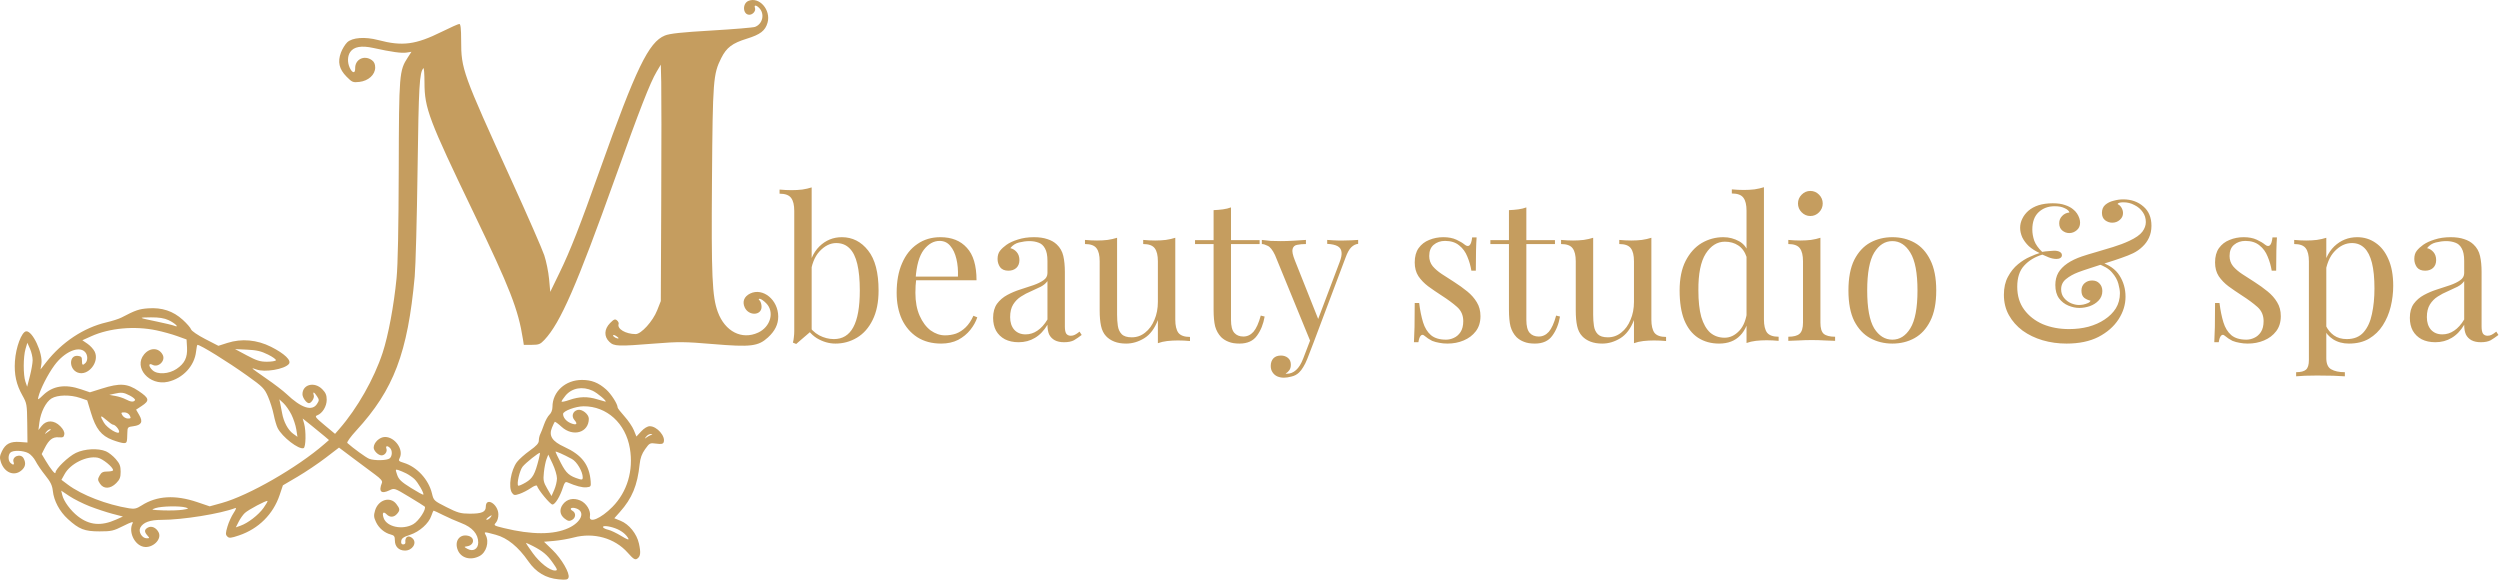 <svg xmlns="http://www.w3.org/2000/svg" width="224" height="52" viewBox="0 0 224 52" fill="none"><g clip-path="url(#clip0_32_17)"><path fill-rule="evenodd" clip-rule="evenodd" d="M67.06 0.08C66.491 0.318 66.554 1.321 67.138 1.321C67.459 1.321 67.746 0.972 67.644 0.704C67.542 0.433 67.751 0.437 68.022 0.712C68.541 1.237 68.342 2.147 67.652 2.409C67.487 2.472 65.734 2.618 63.756 2.734C61.032 2.894 60.015 3.004 59.569 3.185C58.126 3.771 56.99 6.119 53.778 15.146C51.945 20.298 51.108 22.434 50.138 24.432L49.303 26.152L49.198 25.004C49.14 24.373 48.946 23.414 48.766 22.872C48.586 22.33 47.269 19.318 45.837 16.178C41.435 6.521 41.321 6.205 41.319 3.625C41.318 2.569 41.271 2.146 41.155 2.146C41.065 2.146 40.358 2.461 39.583 2.845C37.234 4.009 36.059 4.162 33.879 3.587C32.701 3.277 31.564 3.361 31.111 3.792C30.925 3.969 30.673 4.38 30.55 4.706C30.234 5.545 30.384 6.193 31.051 6.869C31.55 7.374 31.624 7.405 32.204 7.339C33.01 7.246 33.617 6.692 33.617 6.049C33.617 5.742 33.523 5.534 33.316 5.387C32.635 4.904 31.8 5.318 31.823 6.127C31.836 6.613 31.561 6.572 31.328 6.053C31.114 5.577 31.136 5.014 31.381 4.658C31.711 4.182 32.385 4.064 33.446 4.297C35.096 4.659 35.986 4.782 36.43 4.711L36.867 4.641L36.538 5.148C35.772 6.326 35.749 6.608 35.727 15.215C35.713 20.447 35.648 23.731 35.533 24.913C35.296 27.358 34.791 30.067 34.284 31.608C33.514 33.945 32.012 36.59 30.409 38.428L30.02 38.874L29.083 38.095C28.262 37.411 28.18 37.303 28.42 37.213C28.888 37.038 29.273 36.41 29.273 35.821C29.273 35.405 29.181 35.185 28.877 34.877C28.176 34.167 27.101 34.437 27.101 35.324C27.101 35.63 27.458 36.125 27.679 36.125C27.898 36.125 28.188 35.657 28.115 35.423C28 35.058 28.14 35.098 28.403 35.506C28.609 35.825 28.609 35.875 28.403 36.194C27.962 36.876 26.992 36.56 25.676 35.306C25.377 35.022 24.567 34.402 23.877 33.929C23.186 33.456 22.621 33.046 22.621 33.018C22.621 32.991 22.778 33.028 22.969 33.102C23.71 33.387 25.494 33.087 25.884 32.612C26.139 32.3 25.494 31.68 24.28 31.072C23.019 30.44 21.653 30.318 20.381 30.724L19.567 30.984L18.383 30.375C17.718 30.032 17.165 29.654 17.12 29.512C17.076 29.373 16.743 28.988 16.378 28.656C15.515 27.869 14.511 27.537 13.273 27.627C12.447 27.687 12.146 27.791 10.878 28.454C10.654 28.571 10.043 28.766 9.521 28.888C7.506 29.358 5.543 30.658 4.144 32.447L3.632 33.102L3.708 32.623C3.863 31.657 2.905 29.605 2.337 29.687C1.933 29.746 1.42 31.118 1.338 32.362C1.26 33.552 1.456 34.452 2.007 35.429C2.403 36.133 2.421 36.234 2.441 37.906L2.461 39.65L1.782 39.601C0.931 39.54 0.496 39.763 0.176 40.424C-0.03 40.851 -0.046 41.018 0.08 41.404C0.381 42.329 1.237 42.696 1.886 42.179C2.277 41.867 2.351 41.511 2.117 41.069C1.858 40.578 1.025 40.904 1.22 41.42C1.314 41.669 1.154 41.692 0.927 41.463C0.718 41.251 0.718 40.767 0.927 40.555C1.155 40.324 2.057 40.349 2.535 40.599C2.754 40.714 3.05 41.04 3.193 41.323C3.335 41.606 3.725 42.177 4.059 42.593C4.528 43.176 4.681 43.491 4.733 43.982C4.827 44.875 5.336 45.827 6.086 46.51C7.088 47.423 7.573 47.612 8.919 47.612C9.976 47.612 10.168 47.568 11.045 47.127C11.753 46.771 11.976 46.704 11.885 46.877C11.49 47.625 12.027 48.805 12.845 48.987C13.655 49.167 14.542 48.32 14.207 47.687C13.988 47.272 13.579 47.092 13.254 47.268C12.924 47.447 12.91 47.647 13.207 47.979C13.418 48.216 13.414 48.231 13.142 48.231C12.727 48.231 12.375 47.646 12.57 47.279C12.819 46.805 13.434 46.58 14.474 46.58C16.347 46.58 19.773 46.03 21.09 45.518C21.2 45.475 21.133 45.663 20.931 45.964C20.74 46.249 20.492 46.796 20.38 47.179C20.204 47.778 20.202 47.902 20.367 48.069C20.531 48.235 20.679 48.222 21.42 47.971C23.169 47.379 24.479 46.075 25.057 44.352L25.348 43.485L26.666 42.71C27.391 42.283 28.521 41.523 29.179 41.019L30.374 40.104L31.623 41.043C32.309 41.559 33.195 42.219 33.591 42.51C34.119 42.897 34.288 43.099 34.221 43.262C33.901 44.046 34.149 44.292 34.896 43.931C35.333 43.72 35.344 43.724 36.654 44.513C37.379 44.95 38.008 45.343 38.05 45.386C38.242 45.581 37.53 46.681 37.027 46.968C36.069 47.513 34.65 47.216 34.374 46.411C34.215 45.947 34.346 45.785 34.639 46.082C34.928 46.376 35.287 46.364 35.565 46.053C35.857 45.727 35.848 45.592 35.508 45.154C34.957 44.445 33.892 44.773 33.606 45.74C33.476 46.179 33.489 46.348 33.687 46.77C33.945 47.322 34.451 47.749 35.017 47.893C35.319 47.97 35.382 48.062 35.382 48.431C35.382 48.978 35.738 49.331 36.288 49.331C36.944 49.331 37.38 48.659 36.984 48.258C36.623 47.893 36.256 48.087 36.322 48.609C36.335 48.704 36.246 48.781 36.126 48.781C35.976 48.781 35.92 48.683 35.95 48.472C35.984 48.231 36.158 48.109 36.734 47.922C37.588 47.645 38.426 46.896 38.649 46.21C38.731 45.96 38.825 45.755 38.859 45.755C38.892 45.755 39.269 45.931 39.697 46.147C40.124 46.363 40.862 46.688 41.337 46.87C42.322 47.245 42.849 47.852 42.849 48.61C42.849 49.189 42.384 49.461 41.882 49.177C41.56 48.994 41.56 48.993 41.855 48.948C42.5 48.848 42.577 48.167 41.961 48.011C41.181 47.813 40.686 48.489 41.021 49.296C41.317 50.009 42.169 50.24 42.965 49.823C43.574 49.504 43.852 48.57 43.523 47.947C43.352 47.624 43.341 47.624 44.429 47.918C45.458 48.196 46.443 48.998 47.334 50.285C48.02 51.277 48.901 51.804 50.051 51.909C50.715 51.97 50.868 51.944 50.939 51.756C51.081 51.38 50.323 50.068 49.507 49.279L48.743 48.541L49.641 48.465C50.135 48.423 50.932 48.285 51.412 48.158C53.203 47.684 55.081 48.213 56.239 49.518C56.742 50.085 56.895 50.184 57.08 50.066C57.392 49.867 57.433 49.535 57.249 48.702C57.054 47.822 56.369 46.973 55.601 46.661L55.042 46.435L55.541 45.876C56.635 44.649 57.114 43.491 57.311 41.602C57.37 41.037 57.507 40.659 57.804 40.244C58.201 39.688 58.236 39.671 58.801 39.749C59.245 39.811 59.404 39.782 59.463 39.627C59.66 39.106 58.869 38.189 58.221 38.189C58.013 38.189 57.717 38.366 57.453 38.65L57.023 39.112L56.791 38.543C56.663 38.23 56.284 37.671 55.949 37.301C55.613 36.931 55.339 36.574 55.339 36.508C55.339 36.201 54.761 35.297 54.304 34.891C53.625 34.287 53.002 34.042 52.143 34.042C50.655 34.042 49.501 35.097 49.501 36.457C49.501 36.73 49.396 37.004 49.234 37.152C49.088 37.287 48.869 37.683 48.747 38.033C48.626 38.384 48.471 38.778 48.403 38.909C48.335 39.04 48.279 39.294 48.279 39.474C48.279 39.716 48.07 39.948 47.465 40.378C47.018 40.696 46.502 41.155 46.319 41.398C45.769 42.129 45.525 43.671 45.881 44.165C46.04 44.385 46.121 44.396 46.553 44.251C46.823 44.161 47.274 43.929 47.555 43.736C47.857 43.528 48.086 43.446 48.115 43.535C48.245 43.929 49.302 45.205 49.499 45.205C49.743 45.205 50.187 44.477 50.449 43.647C50.577 43.24 50.665 43.144 50.838 43.219C51.609 43.552 52.178 43.7 52.544 43.664C52.933 43.626 52.96 43.588 52.926 43.141C52.812 41.647 52.139 40.763 50.568 40.045C49.464 39.54 49.152 39.051 49.46 38.309C49.563 38.061 49.674 37.83 49.706 37.797C49.739 37.764 50.012 37.963 50.312 38.238C51.342 39.181 52.759 38.764 52.759 37.518C52.759 37.111 52.148 36.629 51.758 36.728C51.311 36.842 51.171 37.304 51.479 37.649C51.799 38.007 51.639 38.127 51.129 37.913C50.727 37.744 50.452 37.41 50.452 37.09C50.452 36.825 51.574 36.407 52.294 36.403C54.372 36.394 56.058 37.929 56.437 40.174C56.771 42.158 56.2 44.075 54.873 45.419C53.831 46.475 52.731 46.931 52.859 46.254C52.953 45.753 52.534 45.072 51.99 44.842C51.379 44.583 50.81 44.706 50.447 45.173C50.09 45.633 50.15 46.136 50.604 46.477C50.894 46.696 51.014 46.717 51.249 46.589C51.598 46.4 51.626 45.956 51.301 45.772C50.949 45.572 51.214 45.408 51.642 45.56C52.468 45.853 52.099 46.775 50.943 47.312C49.615 47.927 47.65 47.928 45.135 47.313C44.238 47.093 44.213 47.076 44.436 46.826C44.571 46.675 44.662 46.363 44.654 46.074C44.628 45.155 43.528 44.498 43.528 45.402C43.528 45.876 43.167 46.031 42.077 46.025C41.268 46.02 41.008 45.947 40.005 45.44C38.881 44.872 38.855 44.848 38.704 44.214C38.408 42.97 37.356 41.826 36.181 41.469C35.726 41.331 35.682 41.281 35.808 41.043C36.197 40.307 35.397 39.152 34.499 39.152C34.013 39.152 33.482 39.653 33.482 40.112C33.482 40.396 33.898 40.802 34.188 40.802C34.483 40.802 34.725 40.468 34.623 40.201C34.524 39.939 34.714 39.905 34.948 40.142C35.17 40.367 35.153 40.87 34.918 41.069C34.683 41.266 33.542 41.288 33.072 41.105C32.793 40.995 31.635 40.156 31.12 39.69C31.053 39.629 31.411 39.131 31.922 38.575C35.28 34.919 36.531 31.623 37.158 24.776C37.241 23.868 37.356 19.566 37.414 15.215C37.515 7.654 37.582 6.493 37.94 6.109C37.989 6.056 38.032 6.644 38.034 7.416C38.041 9.712 38.42 10.713 42.44 19.067C45.7 25.84 46.437 27.73 46.853 30.382L46.934 30.898H47.648C48.277 30.898 48.412 30.844 48.782 30.451C50.214 28.924 51.663 25.606 55.134 15.903C57.319 9.794 58.246 7.419 58.827 6.437L59.208 5.792L59.247 7.374C59.269 8.244 59.269 13.011 59.247 17.966L59.208 26.977L58.883 27.802C58.497 28.783 57.453 29.935 56.953 29.934C56.055 29.932 55.273 29.466 55.429 29.027C55.459 28.944 55.391 28.798 55.279 28.703C55.109 28.56 55.004 28.602 54.663 28.947C54.127 29.491 54.103 30.157 54.603 30.633C55.026 31.035 55.35 31.047 58.707 30.779C60.805 30.61 61.358 30.616 63.876 30.828C67.271 31.113 67.937 31.033 68.813 30.232C69.435 29.662 69.729 29.064 69.729 28.366C69.729 26.871 68.362 25.748 67.215 26.3C66.676 26.559 66.492 27.025 66.723 27.539C67.077 28.327 68.236 28.288 68.236 27.489C68.236 27.276 68.162 27.026 68.073 26.936C67.946 26.807 67.948 26.771 68.083 26.771C68.178 26.771 68.435 26.951 68.653 27.173C69.415 27.945 69.044 29.288 67.927 29.802C66.466 30.474 64.962 29.706 64.317 27.957C63.808 26.58 63.728 24.746 63.794 16.041C63.861 7.184 63.903 6.644 64.622 5.205C65.095 4.26 65.609 3.87 66.92 3.465C68.127 3.092 68.569 2.751 68.772 2.033C69.095 0.892 68.028 -0.326 67.06 0.08ZM15.104 28.685C15.675 28.948 16.136 29.399 15.618 29.188C15.475 29.13 14.778 28.962 14.068 28.815C12.363 28.463 12.337 28.444 13.525 28.435C14.244 28.43 14.708 28.503 15.104 28.685ZM14.016 29.598C14.578 29.716 15.415 29.948 15.877 30.115L16.716 30.417L16.757 31.132C16.808 32.031 16.546 32.568 15.82 33.055C15.127 33.52 14.111 33.579 13.675 33.181C13.294 32.83 13.283 32.481 13.661 32.686C14.187 32.971 14.854 32.324 14.58 31.795C14.237 31.135 13.441 31.113 12.912 31.751C11.937 32.925 13.383 34.589 15.049 34.208C16.387 33.902 17.423 32.791 17.566 31.509C17.603 31.173 17.659 30.898 17.69 30.898C17.961 30.898 20.396 32.406 22.16 33.666C23.549 34.658 23.694 34.805 24.014 35.537C24.205 35.974 24.435 36.703 24.525 37.157C24.615 37.611 24.773 38.15 24.877 38.354C25.283 39.156 26.773 40.308 27.203 40.153C27.407 40.079 27.435 38.615 27.246 37.945L27.119 37.497L27.891 38.115C28.315 38.456 28.846 38.89 29.07 39.08L29.477 39.427L29.07 39.781C26.637 41.899 22.272 44.406 19.856 45.073L18.788 45.368L17.684 44.994C15.688 44.318 14.052 44.416 12.682 45.292C12.238 45.576 12.043 45.621 11.578 45.546C9.578 45.225 7.326 44.357 6.087 43.429L5.504 42.993L5.794 42.471C6.31 41.54 7.765 40.821 8.752 41.008C9.195 41.093 10.131 41.853 10.132 42.13C10.132 42.194 9.906 42.247 9.629 42.247C9.228 42.247 9.086 42.32 8.925 42.609C8.743 42.935 8.746 43.008 8.955 43.331C9.281 43.836 9.891 43.818 10.414 43.289C10.736 42.963 10.81 42.77 10.81 42.262C10.81 41.754 10.728 41.543 10.371 41.131C10.13 40.852 9.735 40.54 9.493 40.438C8.797 40.143 7.588 40.205 6.805 40.577C6.132 40.896 4.975 42.011 4.97 42.347C4.966 42.557 4.549 42.049 4.079 41.259L3.736 40.684L4.001 40.158C4.384 39.398 4.718 39.139 5.258 39.183C5.647 39.215 5.726 39.172 5.763 38.91C5.791 38.709 5.664 38.455 5.4 38.188C4.851 37.632 4.168 37.618 3.742 38.154L3.442 38.533L3.529 37.851C3.649 36.922 4.109 36.014 4.618 35.7C5.147 35.373 6.308 35.353 7.184 35.655L7.814 35.873L8.154 36.996C8.585 38.422 9.073 39.039 10.071 39.418C10.483 39.574 10.94 39.702 11.087 39.702C11.372 39.702 11.389 39.654 11.409 38.808C11.421 38.274 11.438 38.255 11.95 38.189C12.679 38.094 12.832 37.801 12.475 37.188L12.194 36.704L12.688 36.38C13.427 35.896 13.387 35.688 12.431 35.041C11.41 34.35 10.751 34.305 9.129 34.816L8.058 35.152L7.266 34.882C5.84 34.395 4.732 34.566 3.86 35.407C3.399 35.852 3.365 35.864 3.439 35.561C3.606 34.872 4.278 33.549 4.871 32.74C5.756 31.533 7.05 30.959 7.61 31.526C7.864 31.783 7.889 32.289 7.661 32.521C7.412 32.773 7.337 32.722 7.343 32.308C7.348 31.996 7.283 31.922 6.976 31.886C6.173 31.792 6.156 33.071 6.957 33.38C7.878 33.735 8.933 32.451 8.489 31.515C8.384 31.294 8.092 30.973 7.839 30.8L7.379 30.487L8.178 30.127C9.817 29.39 12.054 29.188 14.016 29.598ZM55.42 30.311C55.339 30.392 54.931 30.18 54.931 30.056C54.931 29.988 55.051 30.008 55.197 30.1C55.343 30.193 55.443 30.287 55.42 30.311ZM2.925 32.273C2.923 32.538 2.811 33.181 2.677 33.703L2.433 34.65L2.278 34.198C2.073 33.605 2.078 31.971 2.286 31.268L2.45 30.712L2.69 31.252C2.821 31.549 2.927 32.008 2.925 32.273ZM24.014 31.769C24.444 31.982 24.761 32.214 24.719 32.284C24.676 32.354 24.312 32.411 23.909 32.411C23.314 32.411 22.979 32.305 22.119 31.845L21.06 31.279L22.146 31.33C22.996 31.369 23.402 31.464 24.014 31.769ZM53.099 35.01C53.543 35.217 54.45 35.991 54.242 35.986C54.211 35.985 53.885 35.892 53.518 35.78C52.645 35.511 51.903 35.527 51.028 35.833C50.636 35.971 50.316 36.035 50.316 35.977C50.316 35.919 50.473 35.681 50.666 35.449C51.239 34.759 52.195 34.587 53.099 35.01ZM11.635 35.443C11.933 35.597 12.141 35.782 12.097 35.855C11.982 36.044 11.715 36.019 11.267 35.78C11.053 35.666 10.634 35.529 10.335 35.477L9.792 35.381L10.199 35.288C10.884 35.131 11.072 35.152 11.635 35.443ZM26.107 37.14C26.292 37.508 26.491 38.109 26.548 38.475L26.651 39.14L26.262 38.859C25.806 38.53 25.412 37.793 25.277 37.019C25.225 36.717 25.147 36.314 25.104 36.125L25.026 35.781L25.398 36.125C25.603 36.314 25.922 36.771 26.107 37.14ZM11.625 37.226C11.751 37.464 11.728 37.501 11.459 37.501C11.287 37.501 11.071 37.377 10.977 37.226C10.825 36.978 10.842 36.95 11.144 36.95C11.341 36.95 11.54 37.064 11.625 37.226ZM10.127 38.051C10.317 38.051 10.675 38.463 10.675 38.683C10.675 39.012 9.621 38.386 9.312 37.874C8.92 37.222 8.986 37.144 9.525 37.624C9.789 37.859 10.06 38.051 10.127 38.051ZM4.554 38.503C4.523 38.524 4.375 38.632 4.226 38.743C3.975 38.93 3.969 38.927 4.141 38.705C4.243 38.572 4.391 38.464 4.469 38.464C4.547 38.464 4.585 38.481 4.554 38.503ZM58.325 38.975C58.213 39.017 58.03 39.12 57.918 39.204C57.741 39.338 57.739 39.326 57.901 39.117C58.003 38.985 58.187 38.881 58.308 38.887C58.493 38.896 58.496 38.911 58.325 38.975ZM51.243 41.126C51.691 41.369 52.207 42.244 52.213 42.772C52.216 42.968 52.15 43.002 51.911 42.929C51.008 42.653 50.739 42.419 50.259 41.494C49.992 40.978 49.773 40.522 49.773 40.48C49.773 40.4 50.467 40.705 51.243 41.126ZM48.27 41.154C47.929 42.501 47.728 42.859 47.108 43.228C46.775 43.425 46.47 43.554 46.43 43.514C46.28 43.362 46.558 42.159 46.822 41.819C47.081 41.485 48.306 40.508 48.376 40.579C48.393 40.597 48.346 40.856 48.27 41.154ZM49.904 42.866C49.903 43.131 49.792 43.594 49.658 43.896L49.415 44.445L49.032 43.784C48.692 43.196 48.659 43.034 48.732 42.326C48.777 41.888 48.884 41.351 48.97 41.132L49.126 40.734L49.517 41.559C49.732 42.013 49.906 42.601 49.904 42.866ZM36.401 42.418C36.624 42.531 36.951 42.755 37.126 42.916C37.449 43.214 38.025 44.223 37.928 44.322C37.899 44.351 37.398 44.078 36.816 43.714C35.949 43.172 35.726 42.959 35.584 42.541C35.417 42.049 35.421 42.034 35.702 42.122C35.862 42.172 36.176 42.305 36.401 42.418ZM8.027 45.36C8.624 45.593 9.541 45.896 10.063 46.033L11.014 46.282L10.403 46.555C9.066 47.153 8.02 47.063 6.984 46.263C6.329 45.756 5.706 44.908 5.574 44.342L5.485 43.962L6.213 44.448C6.614 44.716 7.43 45.126 8.027 45.36ZM23.609 45.515C23.161 46.142 22.219 46.868 21.545 47.106L21.13 47.253L21.386 46.745C21.527 46.465 21.777 46.112 21.942 45.961C22.265 45.664 23.874 44.81 23.968 44.886C24 44.911 23.838 45.194 23.609 45.515ZM16.648 45.473C16.948 45.564 16.917 45.587 16.376 45.673C16.04 45.727 15.246 45.752 14.611 45.729C13.528 45.689 13.486 45.676 13.933 45.526C14.465 45.348 16.128 45.315 16.648 45.473ZM43.935 46.374C43.842 46.487 43.697 46.578 43.613 46.576C43.529 46.573 43.579 46.481 43.723 46.369C44.062 46.11 44.15 46.112 43.935 46.374ZM55.11 47.33C55.658 47.528 56.098 47.869 56.301 48.253C56.383 48.408 56.172 48.331 55.665 48.022C55.248 47.768 54.729 47.52 54.513 47.472C54.297 47.424 54.085 47.327 54.042 47.257C53.93 47.073 54.509 47.113 55.11 47.33ZM47.772 48.937C48.617 49.374 49.028 49.717 49.491 50.37C49.959 51.03 49.987 51.12 49.726 51.12C49.252 51.12 48.378 50.437 47.746 49.572C47.372 49.062 47.098 48.644 47.135 48.644C47.173 48.644 47.459 48.776 47.772 48.937Z" fill="#C59D5F"></path><path d="M75.428 21.252C76.375 21.252 77.16 21.65 77.784 22.446C78.408 23.23 78.72 24.424 78.72 26.027C78.72 27.081 78.541 27.965 78.183 28.678C77.836 29.381 77.368 29.908 76.779 30.259C76.19 30.61 75.549 30.785 74.856 30.785C74.278 30.785 73.718 30.622 73.175 30.294C72.644 29.954 72.245 29.457 71.98 28.802L72.326 28.994C72.615 29.463 72.973 29.814 73.401 30.048C73.828 30.27 74.267 30.382 74.717 30.382C75.491 30.382 76.069 30.03 76.45 29.328C76.843 28.614 77.039 27.514 77.039 26.027C77.039 25.079 76.964 24.289 76.814 23.657C76.664 23.025 76.433 22.557 76.121 22.252C75.809 21.936 75.41 21.778 74.925 21.778C74.394 21.778 73.897 22.024 73.435 22.516C72.985 22.996 72.708 23.704 72.604 24.64L72.396 24.395C72.523 23.4 72.863 22.627 73.418 22.077C73.984 21.527 74.654 21.252 75.428 21.252ZM72.725 16.792V29.627C72.575 29.755 72.419 29.89 72.257 30.03C72.107 30.159 71.957 30.288 71.806 30.417C71.656 30.546 71.5 30.68 71.339 30.821L71.044 30.698C71.09 30.534 71.119 30.37 71.131 30.206C71.154 30.03 71.165 29.855 71.165 29.679V18.899C71.165 18.372 71.073 17.986 70.888 17.74C70.703 17.483 70.357 17.354 69.849 17.354V16.985C70.218 17.02 70.576 17.038 70.923 17.038C71.258 17.038 71.576 17.02 71.876 16.985C72.188 16.938 72.471 16.874 72.725 16.792ZM84.255 21.252C85.272 21.252 86.063 21.568 86.629 22.2C87.207 22.82 87.496 23.792 87.496 25.114H81.379L81.362 24.781H85.832C85.855 24.207 85.809 23.68 85.694 23.201C85.578 22.709 85.393 22.317 85.139 22.024C84.897 21.732 84.579 21.585 84.186 21.585C83.655 21.585 83.181 21.854 82.765 22.393C82.361 22.931 82.118 23.786 82.038 24.956L82.09 25.027C82.066 25.202 82.049 25.395 82.038 25.606C82.026 25.817 82.02 26.027 82.02 26.238C82.02 27.034 82.147 27.719 82.401 28.292C82.656 28.866 82.985 29.305 83.389 29.609C83.805 29.902 84.232 30.048 84.671 30.048C85.018 30.048 85.347 29.995 85.659 29.89C85.971 29.773 86.26 29.586 86.525 29.328C86.791 29.071 87.022 28.725 87.218 28.292L87.565 28.433C87.438 28.819 87.23 29.194 86.941 29.556C86.652 29.919 86.288 30.218 85.85 30.452C85.41 30.674 84.902 30.785 84.325 30.785C83.493 30.785 82.777 30.592 82.176 30.206C81.587 29.82 81.131 29.287 80.807 28.608C80.496 27.918 80.34 27.128 80.34 26.238C80.34 25.208 80.501 24.324 80.825 23.587C81.148 22.838 81.604 22.264 82.194 21.866C82.783 21.456 83.47 21.252 84.255 21.252ZM91.27 30.663C90.797 30.663 90.387 30.575 90.04 30.399C89.694 30.212 89.428 29.954 89.243 29.627C89.07 29.299 88.983 28.919 88.983 28.485C88.983 27.97 89.099 27.549 89.33 27.221C89.572 26.893 89.878 26.63 90.248 26.431C90.618 26.232 91.005 26.068 91.409 25.94C91.825 25.799 92.218 25.67 92.587 25.553C92.957 25.425 93.257 25.278 93.488 25.114C93.731 24.951 93.852 24.734 93.852 24.465V23.376C93.852 22.884 93.777 22.51 93.627 22.252C93.488 21.995 93.298 21.825 93.055 21.743C92.812 21.65 92.541 21.603 92.241 21.603C91.952 21.603 91.64 21.644 91.305 21.726C90.982 21.808 90.722 21.977 90.525 22.235C90.745 22.282 90.935 22.399 91.097 22.586C91.259 22.773 91.34 23.013 91.34 23.306C91.34 23.599 91.247 23.833 91.062 24.008C90.878 24.172 90.641 24.254 90.352 24.254C90.017 24.254 89.769 24.149 89.607 23.938C89.457 23.716 89.382 23.47 89.382 23.201C89.382 22.896 89.457 22.65 89.607 22.463C89.757 22.276 89.948 22.1 90.179 21.936C90.444 21.749 90.785 21.591 91.201 21.462C91.629 21.322 92.108 21.252 92.639 21.252C93.113 21.252 93.517 21.31 93.852 21.427C94.187 21.532 94.464 21.691 94.684 21.901C94.984 22.182 95.18 22.528 95.273 22.937C95.365 23.335 95.412 23.815 95.412 24.377V29.258C95.412 29.551 95.452 29.761 95.533 29.89C95.625 30.019 95.764 30.083 95.949 30.083C96.076 30.083 96.197 30.054 96.312 29.995C96.428 29.937 96.567 29.843 96.728 29.714L96.919 30.013C96.676 30.2 96.445 30.358 96.226 30.487C96.006 30.604 95.712 30.663 95.342 30.663C95.007 30.663 94.73 30.604 94.51 30.487C94.291 30.37 94.124 30.2 94.008 29.978C93.904 29.744 93.852 29.451 93.852 29.1C93.54 29.627 93.165 30.019 92.726 30.276C92.299 30.534 91.813 30.663 91.27 30.663ZM91.894 29.96C92.275 29.96 92.628 29.849 92.951 29.627C93.286 29.404 93.586 29.071 93.852 28.626V25.185C93.713 25.384 93.511 25.553 93.246 25.694C92.98 25.823 92.691 25.957 92.379 26.098C92.067 26.226 91.767 26.384 91.478 26.572C91.201 26.747 90.97 26.981 90.785 27.274C90.6 27.567 90.508 27.947 90.508 28.415C90.508 28.883 90.629 29.258 90.872 29.539C91.126 29.82 91.467 29.96 91.894 29.96ZM105.306 21.304V28.643C105.306 29.17 105.398 29.562 105.583 29.82C105.78 30.066 106.126 30.189 106.623 30.189V30.557C106.265 30.522 105.907 30.505 105.549 30.505C105.213 30.505 104.89 30.522 104.578 30.557C104.278 30.592 104.001 30.657 103.746 30.75V28.678C103.458 29.439 103.048 29.984 102.516 30.311C101.996 30.627 101.459 30.785 100.905 30.785C100.501 30.785 100.148 30.727 99.848 30.61C99.548 30.493 99.299 30.329 99.103 30.118C98.883 29.884 98.733 29.58 98.653 29.205C98.572 28.831 98.531 28.368 98.531 27.818V23.411C98.531 22.884 98.439 22.498 98.254 22.252C98.069 21.995 97.722 21.866 97.214 21.866V21.497C97.584 21.532 97.942 21.55 98.288 21.55C98.624 21.55 98.941 21.532 99.242 21.497C99.553 21.451 99.836 21.386 100.091 21.304V28.204C100.091 28.567 100.114 28.901 100.16 29.205C100.206 29.51 100.322 29.755 100.506 29.943C100.691 30.13 100.992 30.224 101.407 30.224C101.858 30.224 102.256 30.083 102.603 29.802C102.961 29.521 103.238 29.141 103.435 28.661C103.643 28.181 103.746 27.643 103.746 27.046V23.411C103.746 22.884 103.654 22.498 103.469 22.252C103.285 21.995 102.938 21.866 102.43 21.866V21.497C102.799 21.532 103.157 21.55 103.504 21.55C103.839 21.55 104.157 21.532 104.457 21.497C104.769 21.451 105.052 21.386 105.306 21.304ZM110.297 18.583V21.515H112.861V21.866H110.297V28.661C110.297 29.211 110.395 29.597 110.592 29.82C110.788 30.042 111.059 30.153 111.406 30.153C111.753 30.153 112.053 30.013 112.307 29.732C112.561 29.439 112.78 28.954 112.965 28.275L113.312 28.363C113.196 29.041 112.965 29.615 112.619 30.083C112.284 30.551 111.764 30.785 111.059 30.785C110.667 30.785 110.343 30.733 110.089 30.627C109.835 30.534 109.61 30.393 109.413 30.206C109.159 29.937 108.98 29.615 108.876 29.24C108.784 28.866 108.738 28.368 108.738 27.748V21.866H107.074V21.515H108.738V18.829C109.026 18.817 109.304 18.794 109.569 18.759C109.835 18.723 110.078 18.665 110.297 18.583ZM121.69 21.497V21.849C121.47 21.872 121.268 21.971 121.083 22.147C120.898 22.323 120.725 22.633 120.563 23.078L117.722 30.627H117.427L114.239 22.849C114.02 22.393 113.8 22.118 113.581 22.024C113.373 21.919 113.2 21.866 113.061 21.866V21.497C113.315 21.532 113.581 21.562 113.858 21.585C114.135 21.597 114.435 21.603 114.759 21.603C115.117 21.603 115.493 21.591 115.885 21.568C116.29 21.544 116.665 21.521 117.011 21.497V21.866C116.723 21.866 116.463 21.89 116.232 21.936C116.012 21.971 115.874 22.095 115.816 22.305C115.758 22.504 115.827 22.849 116.024 23.341L118.155 28.696L118.051 28.731L120.026 23.499C120.176 23.113 120.234 22.808 120.2 22.586C120.176 22.352 120.061 22.176 119.853 22.059C119.645 21.942 119.333 21.872 118.917 21.849V21.497C119.125 21.509 119.304 21.521 119.454 21.532C119.605 21.532 119.749 21.538 119.888 21.55C120.038 21.55 120.2 21.55 120.373 21.55C120.639 21.55 120.875 21.544 121.083 21.532C121.303 21.521 121.505 21.509 121.69 21.497ZM117.722 30.627L117.133 32.155C117.017 32.448 116.896 32.693 116.769 32.892C116.653 33.091 116.526 33.255 116.388 33.384C116.203 33.559 115.983 33.677 115.729 33.735C115.475 33.805 115.244 33.841 115.036 33.841C114.817 33.841 114.615 33.8 114.43 33.718C114.256 33.636 114.118 33.513 114.014 33.349C113.91 33.197 113.858 33.009 113.858 32.787C113.858 32.506 113.939 32.278 114.101 32.102C114.262 31.939 114.487 31.857 114.776 31.857C115.019 31.857 115.227 31.927 115.4 32.067C115.573 32.208 115.66 32.413 115.66 32.682C115.66 32.881 115.614 33.045 115.521 33.173C115.429 33.302 115.319 33.402 115.192 33.472C115.215 33.483 115.233 33.489 115.244 33.489C115.267 33.489 115.285 33.489 115.296 33.489C115.608 33.489 115.885 33.378 116.128 33.156C116.37 32.945 116.584 32.6 116.769 32.12L117.393 30.487L117.722 30.627ZM129.323 21.252C129.785 21.252 130.178 21.328 130.501 21.48C130.825 21.632 131.062 21.773 131.212 21.901C131.593 22.217 131.824 22.007 131.905 21.269H132.304C132.28 21.597 132.263 21.989 132.252 22.446C132.24 22.89 132.234 23.493 132.234 24.254H131.836C131.766 23.821 131.645 23.4 131.472 22.99C131.31 22.58 131.067 22.247 130.744 21.989C130.421 21.72 129.999 21.585 129.479 21.585C129.075 21.585 128.734 21.702 128.457 21.936C128.191 22.159 128.058 22.492 128.058 22.937C128.058 23.288 128.162 23.593 128.37 23.85C128.578 24.096 128.85 24.33 129.185 24.552C129.52 24.763 129.883 24.997 130.276 25.255C130.715 25.536 131.114 25.823 131.472 26.115C131.83 26.408 132.113 26.73 132.321 27.081C132.54 27.432 132.65 27.848 132.65 28.328C132.65 28.866 132.511 29.316 132.234 29.679C131.957 30.042 131.593 30.317 131.143 30.505C130.704 30.692 130.218 30.785 129.687 30.785C129.433 30.785 129.19 30.762 128.959 30.715C128.74 30.68 128.526 30.622 128.318 30.54C128.203 30.481 128.081 30.411 127.954 30.329C127.839 30.247 127.723 30.159 127.608 30.066C127.492 29.972 127.388 29.978 127.296 30.083C127.204 30.177 127.134 30.37 127.088 30.663H126.69C126.713 30.288 126.73 29.831 126.742 29.293C126.753 28.755 126.759 28.041 126.759 27.151H127.157C127.238 27.806 127.354 28.38 127.504 28.872C127.654 29.363 127.891 29.75 128.214 30.03C128.538 30.3 128.988 30.434 129.566 30.434C129.797 30.434 130.028 30.382 130.259 30.276C130.501 30.171 130.704 29.995 130.865 29.75C131.027 29.504 131.108 29.176 131.108 28.766C131.108 28.251 130.923 27.83 130.553 27.502C130.184 27.174 129.716 26.829 129.15 26.466C128.734 26.197 128.341 25.928 127.972 25.659C127.614 25.39 127.319 25.085 127.088 24.746C126.869 24.406 126.759 23.997 126.759 23.517C126.759 22.99 126.874 22.563 127.105 22.235C127.348 21.895 127.666 21.65 128.058 21.497C128.451 21.334 128.873 21.252 129.323 21.252ZM136.761 18.583V21.515H139.325V21.866H136.761V28.661C136.761 29.211 136.86 29.597 137.055 29.82C137.252 30.042 137.524 30.153 137.87 30.153C138.216 30.153 138.517 30.013 138.771 29.732C139.025 29.439 139.245 28.954 139.43 28.275L139.776 28.363C139.66 29.041 139.43 29.615 139.084 30.083C138.748 30.551 138.228 30.785 137.524 30.785C137.131 30.785 136.807 30.733 136.553 30.627C136.299 30.534 136.074 30.393 135.877 30.206C135.623 29.937 135.444 29.615 135.34 29.24C135.248 28.866 135.202 28.368 135.202 27.748V21.866H133.538V21.515H135.202V18.829C135.49 18.817 135.768 18.794 136.033 18.759C136.299 18.723 136.542 18.665 136.761 18.583ZM147.963 21.304V28.643C147.963 29.17 148.056 29.562 148.24 29.82C148.437 30.066 148.783 30.189 149.28 30.189V30.557C148.922 30.522 148.563 30.505 148.205 30.505C147.871 30.505 147.547 30.522 147.236 30.557C146.936 30.592 146.657 30.657 146.404 30.75V28.678C146.114 29.439 145.704 29.984 145.174 30.311C144.654 30.627 144.116 30.785 143.562 30.785C143.158 30.785 142.806 30.727 142.505 30.61C142.205 30.493 141.956 30.329 141.761 30.118C141.541 29.884 141.39 29.58 141.31 29.205C141.228 28.831 141.188 28.368 141.188 27.818V23.411C141.188 22.884 141.095 22.498 140.911 22.252C140.726 21.995 140.38 21.866 139.871 21.866V21.497C140.242 21.532 140.599 21.55 140.946 21.55C141.28 21.55 141.598 21.532 141.899 21.497C142.21 21.451 142.494 21.386 142.748 21.304V28.204C142.748 28.567 142.771 28.901 142.817 29.205C142.863 29.51 142.978 29.755 143.163 29.943C143.349 30.13 143.649 30.224 144.064 30.224C144.515 30.224 144.913 30.083 145.26 29.802C145.619 29.521 145.896 29.141 146.091 28.661C146.3 28.181 146.404 27.643 146.404 27.046V23.411C146.404 22.884 146.311 22.498 146.127 22.252C145.942 21.995 145.596 21.866 145.087 21.866V21.497C145.456 21.532 145.814 21.55 146.161 21.55C146.496 21.55 146.814 21.532 147.114 21.497C147.426 21.451 147.71 21.386 147.963 21.304ZM158.049 16.774V28.626C158.049 29.153 158.141 29.545 158.326 29.802C158.521 30.048 158.869 30.171 159.366 30.171V30.54C159.007 30.505 158.649 30.487 158.29 30.487C157.957 30.487 157.632 30.505 157.321 30.54C157.02 30.575 156.743 30.639 156.489 30.733V18.881C156.489 18.355 156.397 17.968 156.212 17.723C156.027 17.465 155.68 17.336 155.172 17.336V16.968C155.541 17.003 155.9 17.02 156.246 17.02C156.581 17.02 156.899 17.003 157.199 16.968C157.511 16.921 157.794 16.856 158.049 16.774ZM154.409 21.252C154.918 21.252 155.392 21.375 155.831 21.62C156.281 21.866 156.581 22.288 156.732 22.884L156.507 23.06C156.345 22.569 156.09 22.211 155.744 21.989C155.408 21.767 155.011 21.655 154.548 21.655C153.866 21.655 153.295 22.012 152.833 22.727C152.382 23.441 152.162 24.541 152.175 26.027C152.175 26.976 152.261 27.765 152.434 28.398C152.62 29.018 152.885 29.486 153.231 29.802C153.589 30.107 154.022 30.259 154.531 30.259C155.016 30.259 155.455 30.048 155.848 29.627C156.241 29.205 156.477 28.585 156.558 27.765L156.766 28.011C156.674 28.901 156.391 29.586 155.917 30.066C155.455 30.546 154.826 30.785 154.029 30.785C153.312 30.785 152.682 30.61 152.139 30.259C151.609 29.908 151.199 29.381 150.909 28.678C150.632 27.976 150.494 27.093 150.494 26.027C150.494 24.962 150.673 24.078 151.032 23.376C151.401 22.662 151.88 22.13 152.469 21.778C153.069 21.427 153.717 21.252 154.409 21.252ZM162.207 17.108C162.508 17.108 162.768 17.219 162.988 17.442C163.206 17.664 163.316 17.927 163.316 18.232C163.316 18.536 163.206 18.799 162.988 19.022C162.768 19.244 162.508 19.355 162.207 19.355C161.907 19.355 161.648 19.244 161.428 19.022C161.208 18.799 161.099 18.536 161.099 18.232C161.099 17.927 161.208 17.664 161.428 17.442C161.648 17.219 161.907 17.108 162.207 17.108ZM163.109 21.304V28.907C163.109 29.398 163.206 29.732 163.403 29.908C163.611 30.083 163.952 30.171 164.425 30.171V30.54C164.229 30.528 163.929 30.516 163.524 30.505C163.132 30.481 162.734 30.469 162.329 30.469C161.936 30.469 161.538 30.481 161.133 30.505C160.729 30.516 160.429 30.528 160.232 30.54V30.171C160.706 30.171 161.041 30.083 161.238 29.908C161.445 29.732 161.549 29.398 161.549 28.907V23.411C161.549 22.884 161.456 22.498 161.272 22.252C161.087 21.995 160.741 21.866 160.232 21.866V21.497C160.602 21.532 160.959 21.55 161.307 21.55C161.642 21.55 161.959 21.532 162.26 21.497C162.571 21.451 162.855 21.386 163.109 21.304ZM169.554 21.252C170.293 21.252 170.957 21.416 171.546 21.743C172.135 22.071 172.603 22.586 172.95 23.288C173.308 23.991 173.487 24.904 173.487 26.027C173.487 27.151 173.308 28.064 172.95 28.766C172.603 29.457 172.135 29.966 171.546 30.294C170.957 30.622 170.293 30.785 169.554 30.785C168.827 30.785 168.161 30.622 167.561 30.294C166.972 29.966 166.498 29.457 166.14 28.766C165.794 28.064 165.62 27.151 165.62 26.027C165.62 24.904 165.794 23.991 166.14 23.288C166.498 22.586 166.972 22.071 167.561 21.743C168.161 21.416 168.827 21.252 169.554 21.252ZM169.554 21.603C168.896 21.603 168.353 21.948 167.925 22.639C167.51 23.329 167.301 24.459 167.301 26.027C167.301 27.596 167.51 28.725 167.925 29.416C168.353 30.095 168.896 30.434 169.554 30.434C170.213 30.434 170.749 30.095 171.166 29.416C171.592 28.725 171.807 27.596 171.807 26.027C171.807 24.459 171.592 23.329 171.166 22.639C170.749 21.948 170.213 21.603 169.554 21.603ZM183.932 18.214C184.372 18.214 184.736 18.267 185.024 18.372C185.313 18.466 185.551 18.589 185.735 18.741C185.885 18.858 186.007 18.987 186.099 19.127C186.191 19.268 186.261 19.408 186.307 19.549C186.353 19.689 186.376 19.824 186.376 19.953C186.376 20.245 186.271 20.473 186.064 20.637C185.868 20.801 185.648 20.883 185.405 20.883C185.175 20.883 184.967 20.807 184.782 20.655C184.598 20.503 184.505 20.286 184.505 20.005C184.505 19.748 184.591 19.531 184.765 19.355C184.938 19.168 185.157 19.063 185.423 19.039C185.377 18.887 185.233 18.759 184.99 18.653C184.759 18.536 184.465 18.478 184.106 18.478C183.517 18.478 183.032 18.659 182.651 19.022C182.282 19.373 182.096 19.888 182.096 20.567C182.096 20.895 182.154 21.228 182.269 21.568C182.397 21.907 182.633 22.241 182.979 22.569C183.176 22.533 183.379 22.51 183.586 22.498C183.794 22.475 183.95 22.463 184.055 22.463C184.262 22.463 184.429 22.498 184.557 22.569C184.683 22.639 184.747 22.738 184.747 22.867C184.747 22.972 184.701 23.054 184.608 23.113C184.528 23.171 184.412 23.201 184.262 23.201C184.042 23.201 183.812 23.154 183.569 23.06C183.327 22.955 183.135 22.873 182.997 22.814C182.328 23.013 181.785 23.341 181.368 23.798C180.952 24.242 180.745 24.874 180.745 25.694C180.745 26.501 180.952 27.186 181.368 27.748C181.785 28.31 182.339 28.743 183.032 29.047C183.737 29.34 184.522 29.486 185.388 29.486C186 29.486 186.578 29.416 187.121 29.276C187.675 29.123 188.161 28.907 188.577 28.626C189.004 28.345 189.338 28.011 189.581 27.625C189.824 27.227 189.945 26.776 189.945 26.273C189.945 26.051 189.899 25.77 189.807 25.43C189.714 25.079 189.524 24.74 189.235 24.412C188.946 24.073 188.502 23.809 187.901 23.622L188.108 23.446C188.951 23.704 189.553 24.119 189.911 24.693C190.268 25.255 190.447 25.887 190.447 26.589C190.447 27.291 190.24 27.965 189.824 28.608C189.407 29.252 188.807 29.779 188.021 30.189C187.237 30.587 186.284 30.785 185.164 30.785C184.412 30.785 183.696 30.686 183.015 30.487C182.344 30.288 181.749 30.001 181.229 29.627C180.709 29.24 180.3 28.778 179.999 28.24C179.699 27.701 179.549 27.093 179.549 26.414C179.549 25.782 179.671 25.243 179.913 24.798C180.156 24.342 180.456 23.967 180.814 23.675C181.172 23.382 181.531 23.16 181.888 23.007C182.246 22.843 182.535 22.732 182.754 22.674C182.374 22.498 182.049 22.293 181.785 22.059C181.531 21.814 181.334 21.55 181.196 21.269C181.068 20.977 181.004 20.69 181.004 20.409C181.004 20.128 181.068 19.859 181.196 19.601C181.322 19.332 181.508 19.092 181.749 18.881C181.992 18.671 182.292 18.507 182.651 18.39C183.02 18.273 183.448 18.214 183.932 18.214ZM190.24 17.863C190.956 17.863 191.557 18.074 192.041 18.495C192.527 18.905 192.77 19.484 192.77 20.233C192.77 20.631 192.694 20.988 192.545 21.304C192.405 21.609 192.21 21.878 191.956 22.112C191.713 22.346 191.436 22.539 191.123 22.691C190.857 22.82 190.506 22.961 190.066 23.113C189.64 23.265 189.177 23.417 188.68 23.569C188.195 23.721 187.727 23.874 187.277 24.026C186.838 24.166 186.481 24.289 186.202 24.395C185.775 24.558 185.411 24.763 185.111 25.009C184.823 25.243 184.678 25.547 184.678 25.922C184.678 26.226 184.765 26.484 184.938 26.695C185.111 26.905 185.318 27.063 185.561 27.169C185.815 27.274 186.053 27.327 186.271 27.327C186.376 27.327 186.504 27.315 186.653 27.291C186.815 27.256 186.96 27.21 187.086 27.151C187.214 27.093 187.288 27.022 187.311 26.94C187.127 26.905 186.942 26.823 186.757 26.695C186.584 26.554 186.497 26.338 186.497 26.045C186.497 25.764 186.589 25.542 186.774 25.378C186.96 25.214 187.185 25.132 187.45 25.132C187.727 25.132 187.947 25.22 188.108 25.395C188.282 25.571 188.369 25.799 188.369 26.08C188.369 26.408 188.259 26.689 188.039 26.923C187.831 27.145 187.565 27.315 187.242 27.432C186.93 27.537 186.619 27.59 186.307 27.59C185.984 27.59 185.654 27.52 185.318 27.379C184.984 27.239 184.706 27.022 184.488 26.73C184.268 26.425 184.158 26.027 184.158 25.536C184.158 25.126 184.245 24.763 184.418 24.447C184.603 24.131 184.875 23.85 185.233 23.604C185.59 23.359 186.03 23.148 186.55 22.972C186.896 22.855 187.317 22.727 187.814 22.586C188.311 22.446 188.82 22.293 189.338 22.13C189.87 21.966 190.35 21.784 190.777 21.585C191.354 21.316 191.747 21.041 191.956 20.76C192.163 20.479 192.267 20.192 192.267 19.9C192.267 19.56 192.174 19.262 191.99 19.004C191.805 18.735 191.557 18.524 191.244 18.372C190.944 18.208 190.616 18.126 190.257 18.126C190.119 18.126 190.003 18.138 189.911 18.162C189.819 18.185 189.76 18.226 189.737 18.285C189.899 18.366 190.02 18.483 190.101 18.636C190.183 18.788 190.222 18.94 190.222 19.092C190.222 19.338 190.124 19.543 189.927 19.707C189.743 19.87 189.517 19.953 189.253 19.953C189.033 19.953 188.825 19.882 188.628 19.742C188.431 19.59 188.334 19.367 188.334 19.075C188.334 18.77 188.431 18.53 188.628 18.355C188.836 18.179 189.084 18.056 189.374 17.986C189.674 17.904 189.963 17.863 190.24 17.863ZM201.034 21.252C201.495 21.252 201.888 21.328 202.212 21.48C202.535 21.632 202.771 21.773 202.922 21.901C203.304 22.217 203.534 22.007 203.615 21.269H204.014C203.991 21.597 203.973 21.989 203.962 22.446C203.95 22.89 203.944 23.493 203.944 24.254H203.545C203.476 23.821 203.355 23.4 203.181 22.99C203.02 22.58 202.778 22.247 202.454 21.989C202.131 21.72 201.708 21.585 201.19 21.585C200.785 21.585 200.445 21.702 200.168 21.936C199.902 22.159 199.769 22.492 199.769 22.937C199.769 23.288 199.873 23.593 200.081 23.85C200.288 24.096 200.56 24.33 200.895 24.552C201.229 24.763 201.593 24.997 201.987 25.255C202.425 25.536 202.824 25.823 203.181 26.115C203.54 26.408 203.824 26.73 204.031 27.081C204.25 27.432 204.36 27.848 204.36 28.328C204.36 28.866 204.221 29.316 203.944 29.679C203.667 30.042 203.304 30.317 202.853 30.505C202.413 30.692 201.928 30.785 201.398 30.785C201.144 30.785 200.901 30.762 200.67 30.715C200.45 30.68 200.237 30.622 200.028 30.54C199.912 30.481 199.792 30.411 199.664 30.329C199.549 30.247 199.433 30.159 199.318 30.066C199.202 29.972 199.098 29.978 199.006 30.083C198.913 30.177 198.844 30.37 198.798 30.663H198.4C198.423 30.288 198.439 29.831 198.452 29.293C198.464 28.755 198.469 28.041 198.469 27.151H198.867C198.949 27.806 199.064 28.38 199.215 28.872C199.364 29.363 199.602 29.75 199.925 30.03C200.248 30.3 200.698 30.434 201.275 30.434C201.508 30.434 201.738 30.382 201.969 30.276C202.212 30.171 202.413 29.995 202.576 29.75C202.738 29.504 202.818 29.176 202.818 28.766C202.818 28.251 202.633 27.83 202.264 27.502C201.894 27.174 201.426 26.829 200.86 26.466C200.445 26.197 200.051 25.928 199.682 25.659C199.323 25.39 199.029 25.085 198.798 24.746C198.579 24.406 198.469 23.997 198.469 23.517C198.469 22.99 198.585 22.563 198.815 22.235C199.058 21.895 199.376 21.65 199.769 21.497C200.161 21.334 200.583 21.252 201.034 21.252ZM208.437 21.304V32.085C208.437 32.588 208.581 32.922 208.87 33.086C209.17 33.261 209.58 33.349 210.1 33.349V33.718C209.846 33.706 209.493 33.688 209.043 33.665C208.593 33.653 208.114 33.647 207.604 33.647C207.247 33.647 206.889 33.653 206.531 33.665C206.184 33.688 205.918 33.706 205.734 33.718V33.349C206.149 33.349 206.444 33.273 206.617 33.121C206.79 32.968 206.877 32.682 206.877 32.26V23.411C206.877 22.884 206.784 22.498 206.6 22.252C206.415 21.995 206.069 21.866 205.56 21.866V21.497C205.931 21.532 206.288 21.55 206.635 21.55C206.969 21.55 207.287 21.532 207.588 21.497C207.899 21.451 208.183 21.386 208.437 21.304ZM211.209 21.252C211.821 21.252 212.37 21.421 212.856 21.761C213.34 22.089 213.722 22.574 213.999 23.218C214.288 23.862 214.432 24.658 214.432 25.606C214.432 26.238 214.357 26.864 214.206 27.485C214.056 28.093 213.819 28.649 213.496 29.153C213.184 29.644 212.774 30.042 212.266 30.346C211.769 30.639 211.168 30.785 210.463 30.785C209.92 30.785 209.447 30.657 209.043 30.399C208.65 30.142 208.385 29.831 208.247 29.469L208.419 29.223C208.581 29.551 208.811 29.826 209.113 30.048C209.424 30.27 209.811 30.382 210.273 30.382C210.92 30.382 211.422 30.177 211.78 29.767C212.139 29.357 212.387 28.813 212.526 28.134C212.676 27.444 212.751 26.683 212.751 25.852C212.751 24.915 212.676 24.149 212.526 23.552C212.375 22.955 212.15 22.51 211.85 22.217C211.55 21.925 211.18 21.778 210.74 21.778C210.174 21.778 209.661 22.018 209.198 22.498C208.737 22.966 208.442 23.68 208.316 24.64L208.107 24.395C208.234 23.4 208.581 22.627 209.147 22.077C209.725 21.527 210.412 21.252 211.209 21.252ZM218.21 30.663C217.736 30.663 217.326 30.575 216.98 30.399C216.634 30.212 216.368 29.954 216.183 29.627C216.009 29.299 215.922 28.919 215.922 28.485C215.922 27.97 216.038 27.549 216.27 27.221C216.511 26.893 216.818 26.63 217.188 26.431C217.557 26.232 217.944 26.068 218.348 25.94C218.764 25.799 219.157 25.67 219.527 25.553C219.896 25.425 220.197 25.278 220.428 25.114C220.67 24.951 220.792 24.734 220.792 24.465V23.376C220.792 22.884 220.716 22.51 220.567 22.252C220.428 21.995 220.237 21.825 219.995 21.743C219.752 21.65 219.48 21.603 219.18 21.603C218.891 21.603 218.579 21.644 218.245 21.726C217.921 21.808 217.661 21.977 217.465 22.235C217.684 22.282 217.874 22.399 218.036 22.586C218.198 22.773 218.279 23.013 218.279 23.306C218.279 23.599 218.187 23.833 218.002 24.008C217.817 24.172 217.58 24.254 217.292 24.254C216.957 24.254 216.708 24.149 216.547 23.938C216.396 23.716 216.321 23.47 216.321 23.201C216.321 22.896 216.396 22.65 216.547 22.463C216.696 22.276 216.888 22.1 217.118 21.936C217.384 21.749 217.725 21.591 218.141 21.462C218.568 21.322 219.047 21.252 219.578 21.252C220.052 21.252 220.457 21.31 220.792 21.427C221.126 21.532 221.404 21.691 221.623 21.901C221.924 22.182 222.12 22.528 222.212 22.937C222.304 23.335 222.35 23.815 222.35 24.377V29.258C222.35 29.551 222.391 29.761 222.473 29.89C222.565 30.019 222.703 30.083 222.888 30.083C223.016 30.083 223.136 30.054 223.252 29.995C223.367 29.937 223.506 29.843 223.667 29.714L223.859 30.013C223.616 30.2 223.385 30.358 223.165 30.487C222.946 30.604 222.652 30.663 222.281 30.663C221.947 30.663 221.669 30.604 221.45 30.487C221.23 30.37 221.063 30.2 220.948 29.978C220.844 29.744 220.792 29.451 220.792 29.1C220.48 29.627 220.104 30.019 219.665 30.276C219.237 30.534 218.753 30.663 218.21 30.663ZM218.833 29.96C219.214 29.96 219.567 29.849 219.89 29.627C220.226 29.404 220.526 29.071 220.792 28.626V25.185C220.653 25.384 220.451 25.553 220.185 25.694C219.919 25.823 219.631 25.957 219.319 26.098C219.007 26.226 218.707 26.384 218.418 26.572C218.141 26.747 217.91 26.981 217.725 27.274C217.539 27.567 217.447 27.947 217.447 28.415C217.447 28.883 217.569 29.258 217.811 29.539C218.066 29.82 218.407 29.96 218.833 29.96Z" fill="#C59D5F"></path></g><defs><clipPath id="clip0_32_17"><rect width="224" height="52" fill="white"></rect></clipPath></defs></svg>